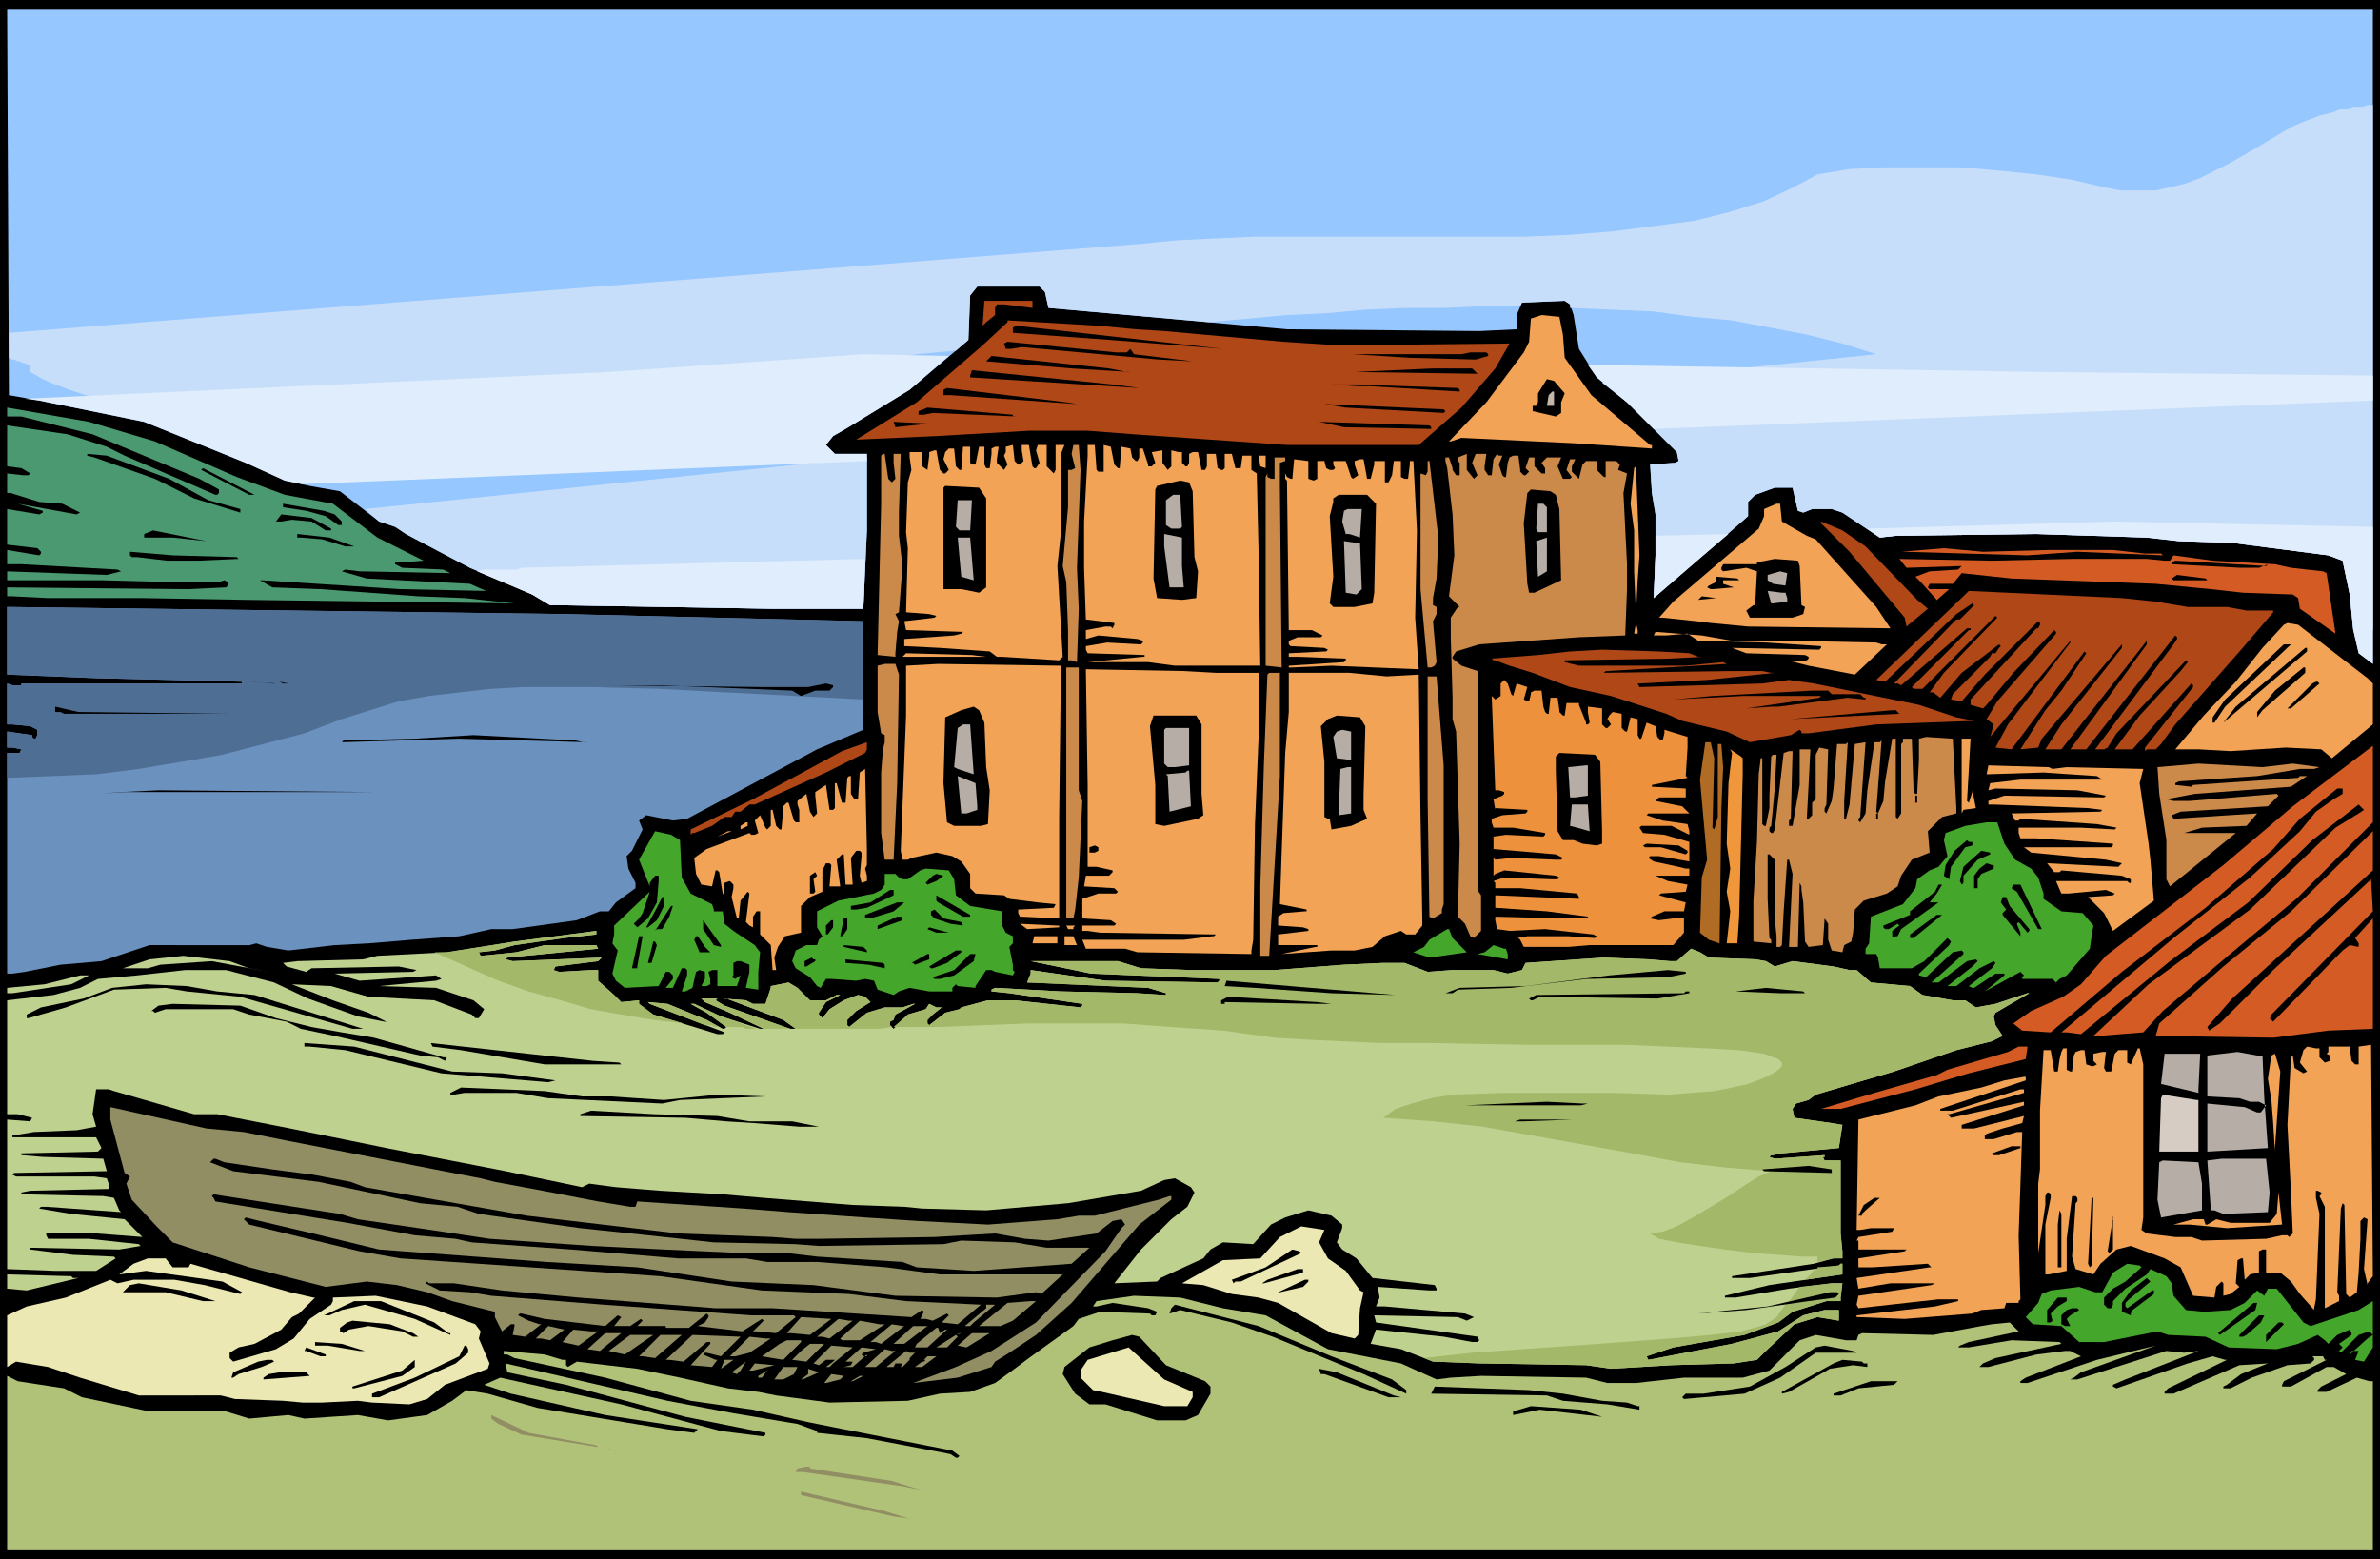<svg xmlns="http://www.w3.org/2000/svg" fill-rule="evenodd" height="2.918in" preserveAspectRatio="none" stroke-linecap="round" viewBox="0 0 1337 876" width="4.453in"><style>.brush1{fill:#000}.pen1{stroke:none}.brush3{fill:#b04717}.brush4{fill:#f2a356}.brush7{fill:#cc8a4a}.brush8{fill:#b5ada6}.brush9{fill:#d45c24}.brush15{fill:#45a62c}.brush16{fill:#bfd18f}.brush19{fill:#918e63}.brush20{fill:#ebe8b3}</style><path class="pen1 brush1" d="M1337 876H0V0h1337v876z"/><path class="pen1" style="fill:#96c7ff" d="m1333 373-8-6-3-13-2-20-4-19-8-3-54-7-30-1-18-2-62-2-79 1-9 1-21-14-6-2h-11l-5 2-3-1-3-13h-10l-11 4-4 4v8l-31 27-22 19 1-24v-23l-2-12-1-16 14-1 2-1-1-5-28-28-17-14-10-16-3-19-2-6-3-2-24 1-3 7v8l-21 1-108-1-134-12-2-9-3-3h-35l-4 5-1 25-33 28-36 22-7 4-4 5 5 5h18v43l-2 44h-52l-121-2h-3l-10-6-35-15-36-19-6-4-9-3-22-17-17-3-14-3-22-10-57-23-59-12-17-3L4 5h1329v368z"/><path class="pen1 brush3" d="m580 173-16-2h-4l-1 2v4l-5 4-2 2 1-14h27v4z"/><path class="pen1 brush4" d="m878 188 1 13 15 21 33 28h1v2l-44-3-63-3-6 2h-1l21-22 21-28 3-6 1-13 6-2 10 1 2 10z"/><path class="pen1 brush3" d="m638 185 16 1 22 2 45 4 30 2 97-1-8 14-19 22-24 21h-74l-86-6-26-2h-33l-52 3-45 2 34-21 37-32 14-13v-1l51 3 21 2z"/><path class="pen1 brush1" d="m624 191-55-4v-3l2-1 116 13-63-5zm6 7h3l2-2 2 3 33 4-19-1-77-7-6 1h-3l-1-3 2-1 61 6h3zm206 1v1l-7 2-37-1-32-2h61l5-1h9l1 1zm-203 10h2l-33-2-48-4 3-3 66 7 10 2zm197 1-69-1 44-2h22l3 3zm-190 8-95-6v-1l1-3 79 8 15 2zm239 3-2 5v6l-3 2-13-3v-3h2l1-2v-5l5-8 4 1 6 7zm-59-2v1l-50-3h-7l-15-1h13l58 2 1 1zm-215 8-71-5h-4v-3l2-1 67 8 6 1z"/><path class="pen1" style="fill:#c4b7aa" d="M873 228h-4l1-6 2-2h1v8z"/><path class="pen1 brush1" d="m739 226 2 1-2-1zm73 5-1 1-55-3-12-2 67 3 1 1z"/><path class="pen1" style="fill:#4a9970" d="m87 248 46 20 27 10 27 5 25 19 26 13-13 1h-3v1l4 2 23 1 4 2-51-1-8-1-2 1 14 4 58 3 9 4-48-1-78-5h-1l7 4 27 1 55 4 26 1 28 3-151-2-58-1H27l-20-1H4v-5l102 1 21-1 1-1v-2l-2-1-3 1H95l-38-1H4v-5l56 2 8-2-2-1-54-3H4v-8l18 3 1-1v-1l-2-2-17-2v-20l18 3 2-1v-1l-14-4 33 6 2-1-10-5-13-1-16-5H4v-11l9 1h3l1-1-5-3-8-1v-23l34 5 22 7 10 5 51 22h1l1-1v-2l-11-6-60-25-40-10H4v-5l46 8 37 11z"/><path class="pen1 brush1" d="M569 234h3l-48-2-5 1h-3v-2l5-2 48 4v1zm-66 6-1-3 20 1-19 2zm301 0v1l-49-1-14-3 62 2 1 1z"/><path class="pen1 brush4" d="M588 250v12l2 2 2 2 1-2v-14h5l-2 5v44l-2 19 3 51-2 2-32-2h-3l-4-3-28-2-20-1v-4l28-2 4-1 1-1-32-1-1-5 17-2 1-1-4-1-13-1 1-36-1-9 1-28 2-7-1-7v-3h7v8l3 2 1-8v-2l3-1h1l2 11 2 2h1l2-2-3-6 1-4 2-2h3l1 10 2 2h1l1-13h4v9l1 1h2l2-10h3v10l1 2h2l1-8v-3l2-1h2l-1 7v2l4 4 2-3-2-5 1-2v-3l4-1 1 9 2 2h1l2-2-1-6v-3h4l2 12 1 1h1l2-3-2-7 1-3h5z"/><path class="pen1 brush7" d="m607 264-2 55 1 23-1 30-3-1h-2v-17l-1-27-2-9 3-33v-21h2l2-1-2-8 1-5h3l1 14z"/><path class="pen1 brush4" d="m616 264 1 1h3v-15l4 1 2 10 2 2h1l1-12 5 1 1 5 2 2h1l1-2v-5h2l3 9v1h2l2-2-2-6 6-1v7l3 4 2-2v-9l4 1h2v6l2 2h1l1-2v-5l2-1h3l2 10h2l1-2v-7h5l1 8 2 1h1l1-1v-8h4l2 8h3l1-7h5v8l3 2 1 43 1 65h-48l-15-2h-34l31-3h1v-1l-32-1-1-2v-2l12-2 18 1h1l1-1v-1l-3-1-22-2-7 2v-5l11-2h3l1 1 1-2v-1l-16-2-1-29v-26l2-37v-6h4l1 14z"/><path class="pen1 brush1" d="m95 269 22 12 18 5v2l-26-8-22-11-34-12-4-1v-1l11 1 35 13z"/><path class="pen1 brush7" d="m499 269 2 2 2-2-1-9v-5h4l-1 33v13l2 17-2 26-2 1 2 4-1 6-1 12v2l-10-1 2-85v-27l1-1h1l2 14zm329 0 2-2-3-7 2-5h6l-1 7v2l2 3h2l1-9 2-3 1 1h2l-2 5 2 6 1 1h1l1-8 1-3 2-1h3l1 8v1l2 2h1l2-2-2-2 2-6h3v5l4 4h2v-3l-2-3 1-1 2-2h8l-2 5 3 7h4l1-1-3-4 2-6h3l-2 4v3l4 4 2-8 2-2h6v5l4 4h1v-9h6l2 2-1 3 5 2-2 11 2 40v14l-1 26-26 1-56 4-13 4-2 3v1l5 4 9 3v123l2 3v20l-4 4-2-1-3-7-4-4 1-41-2-63-2-7v-12l-1-34v-11l4-6h1l-6-6 3-23-1-23-3-26-1-4v-2h2l2 6v1l2 3h2v-7l-1-1v-2l5-2v9l4 5z"/><path class="pen1 brush4" d="m711 263-3-1-1-6h4v7z"/><path class="pen1 brush7" d="m722 259-3 1v13l1 102-9-1V268l1-2v2l2 1h2v-12h6v2z"/><path class="pen1 brush4" d="m735 269 3 1 2-1v-10h4l1 4 2 1h2l1-1-1-2v-2h7l3 9 1 1 3-2-2-6v-2l3-1h2l2 11h2l2-8v-2h6v12h2l2-4 1-8h4v9l2 1h2l1-8v-2h2l2 39-1 49 2 29-49-2-22 1h-2v-1l31-2 1-1v-1l-26-1h-6v-2l20-1h1l1-1-2-1-19-1-1-1v-2l5-2h13l1-1-6-3h-13l-1-84-1-1v-3l1 2 2 1h1l1-11 8 1v10z"/><path class="pen1 brush7" d="m807 325-2 11v4l2 1v4l-2 4 2 23-1 2-2 1h-2l-4-44v-65l3 1 1-2v-6h1l5 43-1 23z"/><path class="pen1 brush4" d="m920 326-1 19-1-24v-23l-2-15 2-20 1-1 2 50-1 14z"/><path class="pen1 brush1" d="M145 278h-5l-27-14 1-1 29 15h2zm525-2 1 37 2 8-1 15-8 1-14-1-2-11 1-50 1-2 13-3 5 1 2 5zm-116 4v50l-4 3-10-2h-10v-57l1-1 19 1 4 6zm320-2 2 8 1 40-15 7h-3l-1-5-2-34 2-17 2-2 11 1 3 2z"/><path class="pen1 brush8" d="m664 296-1 1h-5l-3-2v-14l4-3h4l1 18z"/><path class="pen1 brush1" d="m773 283-1 50-1 6-10 2h-12l-2-2 2-15-2-34 2-8v-2l3-2h16l5 5z"/><path class="pen1 brush8" d="M545 298h-6l-2-2 1-15h8l-1 17z"/><path class="pen1 brush1" d="m188 289 2 2 2 2v2h-2l-7-5-11-3-13-2v-2l23 4 6 2z"/><path class="pen1 brush8" d="M869 285v14h-5l-1-2 1-14h3l2 2z"/><path class="pen1 brush4" d="m1001 293 14 8 5 2 34 38 8 12-80-1-21-2-8-1-19-2h-2l8-9 48-41 3-7v-4l7-3h2l1 10z"/><path class="pen1 brush8" d="m764 302-6-2h-2l-2-7 1-6 2-1h8l-1 16z"/><path class="pen1 brush1" d="M186 297v1h-3l-8-5-11-1-6 1h-3l3-4 17 2 11 6z"/><path class="pen1 brush3" d="m1048 307 29 30 6 5-12 10-1-5-31-37-16-16v-1l12 5 13 9z"/><path class="pen1 brush1" d="M97 302H81v-2l5-2 30 6-19-2zm102 5h2-7l-13-4-12-1h-2v-2l18 2 14 5z"/><path class="pen1 brush8" d="m664 318 1 12h-8l-3-23v-7l10 2v16zm-117 8-7-2-2-22h7l2 24zm317-2-1-20 6-2v19l-5 3zm-100-19 1 26-3 3-6-1-1-29 7 1h2z"/><path class="pen1 brush9" d="M1151 309h36l18 2h9l1 1-48-2-28 2-69-2h-2l24-2 22 2 37-1z"/><path class="pen1 brush1" d="m133 313 1 1-23 1H94l-17-2h-3l-1-1v-2l24 2 36 1z"/><path class="pen1 brush9" d="m1278 317 9 2 18 2 2 1 5 34-20-14-1-6-3-2-28-1-18-2-31-3-81-3-28-3-5 6h-13l-1 2 1 1h11l-8 7 1-1-9-10-3-3 8-3 16-1 2-2-31 1-4-5 52 1 45-1h42l10 1h3l2-3 22 3 35 2z"/><path class="pen1 brush1" d="m1011 318 1 22 2 1-1 4-6 2h-24l-2-4 4-3h1l1-19-6-2-13 2-1-1v-1l1-2h19v-1l10-2 13 1 1 3zm263-1-5 2h-10l-39-2v-1l2-1 51 3 1-1z"/><path class="pen1 brush8" d="m1003 329-7-1-3-2v-3l7-2 4 1-1 7z"/><path class="pen1 brush1" d="M1240 326h-19l-1-1 3-2 16 2 1 1zm-263 0h-9v2l6 2-12 1h-1l-2-1 1-1 4-2v-3l12 1 1 1z"/><path class="pen1 brush8" d="m1003 333 1 3v2l-8 1h-1l-2-7 8 1h2z"/><path class="pen1 brush3" d="m1211 338 18 3h22l11 2h15v1l-18 21-37 42-8 11-3 3h-5l-1 1v-2l27-34v-1l-1-1-33 37h-10l14-19 23-25 4-5-1-1-39 41-5 8-2 1h-5l44-59 2-3v-1l-1-1-50 64h-9l43-59v-2l-48 61h-9l9-14 34-43v-2l-45 53-2 5-10 1 14-22 9-11 14-21-1-1-41 55-9-1 7-13 35-46v-1l-45 54-1 4 3-11-4-3 6-10 33-38v-1l-1-1-23 24-15 18-2 2-7-2v-3l37-40h1l1-2v-1l-1-1-30 30-13 15-6-1 1-3 21-21 1-2h2l2-3 1-1-1-1-21 16-12 14-4-3h-2l8-11 30-31-1-1-38 38-3 3h-5l-1-1 32-32h1v-1h-2l-37 32-2-1h-2l35-36h2l8-8-1-1-9 6-40 38-5-1 51-49 1-1 86 4 19 2z"/><path class="pen1 brush1" d="m964 336-10 1 2-2 8 1z"/><path class="pen1" style="fill:#6b91bf" d="M485 349v61l-26 11-73 39-8 1-15-3-4 3 2 5-6 12-3 3 1 7 4 8v3l-11 8-4 5h-5l-13 5-36 5h-12l-18 4-27 2-12 1-12 1-19 1-26 3-12-2-6-2-4 1H84l-27 9-23 2-20 4-7 1H4V423h7l1-2-5-1H4v-9l14 2v1l1 1h1l1-2v-3l-4-2-10-1H4v-23l3 1h5v-1h124v-1l-82-2-50-2v-38l314 4 167 4z"/><path class="pen1" style="fill:#4f6e94" d="m4 437 25-1 25-1 24-3 24-4 23-4 23-6 23-6 21-8 16-5 16-5 17-3 17-2 18-2 18-1h38l38 1 38 2 39 2 38 2v-44l-167-4-314-4v38l50 2 82 2v1H12v1H7l-3-1v23h3l10 1 4 2v3l-1 2h-1l-1-1v-1l-14-2v9h3l5 1-1 2H4v14z"/><path class="pen1 brush4" d="m1330 381 1 1 2 2v23l-23 19-6-5-20-1-31 2-18-1h-13l16-19 18-19 15-19 12-13 2-1 6 1 39 30zm-410-25h-2l1-6 1 4v2zm53 4h32l49 1 3 1h3l-18 17-26-5-8-2h-2l9-1 1-1v-1l-2-1-33-1-8-3 49 1 1-1v-1l-31-2-38-1-6-4-12 1h-7l1-2 26 2 17 3z"/><path class="pen1 brush1" d="m1250 397-6 9h-1v-3l7-10 33-31h4l-37 35zm-77-34-1 3 1-3zm123 3-47 40 7-9 39-33h1v2z"/><path class="pen1 brush3" d="m949 367 5 2h3l-19 1-59 1v1l8 2h60l21-2 2 1-67 4h-1l-1 1 73-1h16l5 1h2l-38 4-38 2h-1l1 2 69-2 15-2 14 2 59 12 21 7 10 2-55 2-38 5h-4v-1l-1-1-5 3-23 4-13-6-25-6-9-4-31-10-23-5-21-8-13-4-8-3h-1l-1-1 26-2 18-2 18-1 32 1 17 1z"/><path class="pen1 brush4" d="M554 369h-47l2-2 37 1 8 1z"/><path class="pen1 brush7" d="m505 379-1 61-2 43h-5l-2-15v-34l1-13 1-4v-4l-2-1-2-12v-26l4-1h6l2 6z"/><path class="pen1 brush4" d="M595 460v56l-21-1h-1l-1-2v-2l20-1 1-2-10-1-16-2-3-2-16-1-3-3v-8l-5-7-5-3-9-2-14 3-2 1h-3l-1-5 3-76v-28l18-1 69 1-1 86z"/><path class="pen1 brush7" d="m606 444 2 6-2 43-2 18-1 5h-4V375h7v69z"/><path class="pen1 brush1" d="m1295 378-24 21-3 4v-3l10-12 16-13h1v3z"/><path class="pen1 brush4" d="M683 378h24v37l-2 48-1 65-1 6v2l-64-1-7-2h-22l-2-5h57l16-2h1l1-1-65-1-7-1h-3v-3h18l1-1-3-2-16-1v-11l9-3h10l1-1-2-2-17-1 1-6h13l2-2v-1l-9-2h-5v-46l-1-65 55 1 18 1zm114 1 1 79 1 58v4l-4 5h-5l-3-2-9 3-7 6-10 2h-13l-28 2 19-4h1v-1h-22v-6l17-2v-1l-3-1-14-1v-5l3-2 12-1h1v-1l-15-3 1-29 2-56 2-23v-22h34l21 2 18-1z"/><path class="pen1 brush7" d="m719 436-6 101h-5v-39l2-68 2-51 1-1h6v58zm92-6v78l-1 3v2l-5 3-2-1-1-66v-69h5l4 50z"/><path class="pen1" style="fill:#fff" d="m839 380-1 7 1-7z"/><path class="pen1" style="fill:#ed913d" d="m849 390 1 1 2-7 6 2-2 7 2 1h1l1-4v-1l2-1h4l1 9 1 3 1 1h1l1-9h4l1 7v1l2 2h1l1-7h7v1l4 10v1h1l1-1-1-6v-3l8 1v9l2 2h1l2-2-2-3 1-2 2-2 5 1v8l2 2h1l2-8 4 1v9l1 2h1l3-9 5 2 1 6 2 2h1l1-4v-2l13 4v6l-1 16 1 1-20 4v1l19 1v5h-15l-2 2 15 3 4 4h-23l-1 1 9 3 14 2 1 4v2l-10-5h-17l-1 1 2 3 12 1 14 4v11l-17-3h-5l-1 1 3 2 14 3 4 1h2v4h-19l7 3 11 2-1 4-14 1-1 1 15 4-1 5h-11l-7 3-1 1 5 1 8-1h6v8l-6 7h-47l-12 1h-25l-2-4-1-1h-1l6-1h23l15 1 1-1-2-1-27-3-20 1-7-1-1-5v-2l38 1h14v-1l-23-3-29-2v-7l47 2v-1l-1-2-32-3h-14v-3l-1-1 6-2 27 1h3l1-1-2-1-29-3-5 2-1 1v-10l1 1 9-1 25 1h3l1-1-4-2-35-3v-7l7-1 21 1 1-1v-1l-18-3h-11l-1-3v-2l6-2 13-1 1-1v-1l-18-1v1l-1-6 5-2 1-1v-1l-3-1h-2l-2-53 2 2 3-2v-7l2-2 2 2 2 6z"/><path class="pen1 brush1" d="m155 384-14-1h1l11 1h2zm7 0-5-1 2 1h3zm1141 0-16 14h-2l14-14 2-1h1l1 1zm-1135 0h5-5zm300 2-2 2h-8l-8 3-5-3-73-3h-27l83 1h26l10-2 4 1v1zm-172 0h12-12zm733 4h16l2 2h1v1l-10-1-39 5h-4l-14 1 41-6 1-1h-44l-39 2 22-2 56-3h9l2 2zm-901 11H36l-2-1h-3v-3l13 3 84 1zm425 5 1 25 2 13-1 19-4 1h-15l-4-2-2-22 1-37 9-4 7-2 3 2 3 7zm514-5-61 3 57-5h2l2 2zm-392 6v39l1 12-3 2-19 4-5-1v-22l-3-33 2-6h24l3 5zm92 1-1 39v8l2 5-9 4-11 2-1-6h-1l-2-1v-31l-1-10-1-10 4-4 5-2 13 1 3 5z"/><path class="pen1 brush8" d="m547 435-9-3-2-1 2-22 3-2h4l2 28zm121-5-8 1h-4l-2-2v-19l1-1h13v21zm91-3-8-1-2-12 2-3 3-1 5 1v16z"/><path class="pen1 brush1" d="M328 417h2l-72-2-66 2 1-1 40-1 33-2 57 3 5 1z"/><path class="pen1 brush7" d="M1099 454v3l-8 2-8 8 1 12-10 4-6 9-2 6-6 4-13 4-5 5-1 13-1 5-4 2-1 4-6-1-2-6v-9l-2-3-1 15-8 1-2-3-1-22-1-7v-2l-1-2-1 36h-5l2-41-2-8h-1l-2 29-1 19-1 1h-3 1v-6l-1-10v-33l-3-3h-1v25l1 22 1 1v2l-10-1v-23l2-33 1-38 1-8v-1h1v37l1 1h1l2-10v-7l1-22 1-1h2l-1 19-2 21-1 1v2l1 1h1l1-2 5-43 3-1h2l-1 38-1 1v3h2l4-23v-20h6l-1 20-1 19h1l2-2v-7l2-2v-25l2-4 5 1-1 31-1 2v2l1 1 3-7 1-7 2-25h5l1-1-2 33v10h1l2-8 3-34 6-1-3 42-1 1v1l1 1 3-5 1-13 4-27h3l1-1-3 40 1 1 3-7 1-11 4-24h2v44l1 1 2-3v-39l1-1v-2h5l1 30 1 1h1l1-19v-12l4-1 15 1 2 39z"/><path class="pen1 brush4" d="m1105 450 1 1 2-6v-1l2 10-7 1-1 2v-42h5l-2 35z"/><path class="pen1 brush3" d="m486 423-22 11-40 18h-3l-5 4h-3l-2 3h-4l-7 5-10 4h-1l-1 1v-3l35-17 26-14 24-13 14-5v4l-1 2z"/><path class="pen1" style="fill:#b06b24" d="m963 426-1 39 1 1 2-7v-41h2l1 13-1 24-1 75-6-2-5-4 1-31 3-10-4-45 3-21h3l2 9z"/><path class="pen1 brush9" d="m1290 505-36 30-39 33-11 12-25 2h-3l31-29 57-42 48-46 13-8 3-2-3-3-26 20-36 35-44 33-50 41-8-1h-3l63-53 43-34 28-26 9-11 10-7 5-3v-3h-3l-21 17-15 17-38 33-47 36-40 34-16-1-5-4 10-7 18-8 10-7 14-16 66-51 39-33 45-34v43l-43 43z"/><path class="pen1" style="fill:#f0973b" d="M979 426v9l-2 80-1 15h-6l2-18-2-11 2-13-2-14 1-34 2-17-1-2 6 4 1 1z"/><path class="pen1 brush1" d="m899 428 1 39v7l-3 1-8-1-5-2h-6l-3-5-1-34v-8l2-2 20 1 3 4z"/><path class="pen1 brush7" d="m1288 429 15 2-3 1h-8l-24 4-44 3-2 1v1l9 1 1-1 59-4 1-1h4l-9 6-54 4-16 3 4 1h9l49-4 1 1-6 6-49 3-5 2 1 2 47-3-6 7-25 1-10 3h29l-37 30-2-4v-22l-4-26-1-15 23-2 36 2 17-2z"/><path class="pen1 brush8" d="m892 447-7 1h-3l-1-17 10-1h1v17z"/><path class="pen1 brush4" d="m1153 432 8-1 43 1-2 8 5 34 1 9 2 23-23 17-5-10-9-9 14-1 1-1-5-2-21 2h-4l-3-7h40l1 1h1v-2l-5-2-34-3-1 1h-3l-4-5 40 2 2-2-9-2-42-4-4-3h49l1-1v-1l-43-3h-9l-1-3v-3h35l19 1 1-1-11-2-43-3-1 1h-2l-2-4 50-1 1-1-8-1-53-2h-3v-2l9-3 56 1 1-1-16-3-46-1-4 1 1-4 17-2h46l-3-2-30-2-32 1 1-5 34 1 2 1z"/><path class="pen1 brush8" d="m759 457-7 1 1-26 4-1h2v26z"/><path class="pen1 brush4" d="M487 483v3l-1 2 1 4v3l-3 1-1-4 1-11v-2l-1-1h-2l-3 4 1 15h-4l-1-17h-1l-3 3 2 15h-6l1-12-1-1h-2l-2 4v12l-7 3-5 5v15l-9 2-4 6-2 6 1 7h-2l-1-14-6-6v-13h-2l-2 3v6l-2-1-2-2 2-16-1-1-4 5-1 10h-1l-3-12 1-5v-2l-2-2-3 1v7l-1-1-2-12-1-1h-1l-2 9-6-1-3-6-1-9 7-5 24-9 1 1h2l2-1-2-7 3-3 3 7 1 1 2-2v-9h1l2 9 2 2h1l1-11v-2l2-2h1l3 10 1 1h2v-7l-1-3v-2l5-4 2 10 2 3 2-2-1-10v-2l6-4 2 14h2l1-1v-14h1l3 11h2l1-14 1-1h1v10l2 3h2l1-15 3-2 1 45v6z"/><path class="pen1 brush8" d="m669 453-12 3-1-20-1-1 11-1 1-1h1l1 20zm-120 0v2l-6 2h-3l-2-21 10 4 1 13z"/><path class="pen1 brush1" d="M213 445H70l-15 1 13-1 21-1 122 1h2zm863 2h1v4h-1v-4z"/><path class="pen1 brush8" d="m893 467-7-2-4-1 1-12h9l1 15z"/><path class="pen1 brush1" d="M1054 457h1v3h-1v-3z"/><path class="pen1 brush4" d="m420 464-4 2v-2l3-2h1v2z"/><path class="pen1 brush15" d="m1126 474 6 9 9 5 4 5 3 9v3l10 7 12 1 6 7-1 6-1 7-13 15-4 2-2 2-2-2h-17v-1l1-1-2-2-20 11 11-9v-1h-5l-12 8h-1l-2-1 13-10 2-3-1-1-8 4-13 10h-5l14-11 3-3-1-1-5 1-16 12h-4l18-16v-1l-1-1-5 1-15 14-4-1v-1l17-16 1-2-2-2-13 13-7 4h-18l-1-6-1-2h-6v-3l2-3 1-15 18-7 7-9 1-5 7-5 5-2 5-6-2-9 1-4 11-4 12-2h6l4 12zm-744-2 1 21 5 9 12 6 1 3v1h5l1 7 5 4 12 8 3 4-1 11v10l-7-1 2-9v-4l-5-2h-2l-2 1v7l-1 1 2 1 3-2-2 6h-11v-9h-3l-2 1 1 4v3l-2 1h-3l2-4v-4l-3-1-2 1-2 9-4 2h-2l3-9v-3l-1-1h-2l-5 11h-4l4-5v-2l-2-2h-2l-4 8-19 1-5-4-2-4 3-13-3-4 1-5v-5l20-19-4 12-2 3-3 3 2 2 6-5 5-9 1-12v-3h-2l-3 4v2l-6-15 9-16 9 2 5 3z"/><path class="pen1 brush4" d="m403 470 6-3h2l-8 3z"/><path class="pen1 brush9" d="m1254 561-14 16 1 2 6-4 30-30 55-51 1 18-57 58v1l-1 1 2 2 39-40 4-3 5 1v-2l-2-3 10-11v62l-25 1-31 4-66-1 2-7 36-32 38-31 46-45v22l-79 72z"/><path class="pen1 brush1" d="M1108 473v2l-4 1-8 11-1 7-3-2 1-6 5-8 7-6 1 1h2zm-160 5v1l-1 1-14-4h-9l-1-1 2-1 18 1 5 3zm-331 0-2 1h-3v-3l3-1 2 1v2zm501 2-7 3-8 9v4l-1 1-1-2 2-8 10-9 5 1v1zm2 6v2l-7 3-2 3v5h-2v-7l3-4 4-3 3 1h1z"/><path class="pen1 brush15" d="m536 494 1 9 8 6 18 3v8l2 4 4 2v4l-2 2 2 10v3l1 1-1 2-10-2-2-1h-3l-6 9v1l-10-1-1-1-2 2v2h-13l-11-2-6 2-3 2-9-3-2-5-5-1-5 1-14-1h-3l-3 5-2-1-4-5-8-5-2-4 2-6 6-3h6l1-3 2-2-3-5v-9l12-6 20-4 4-2 2-3v-6h6l2 2 2 1h3l7-5 3-1 13 1 3 5z"/><path class="pen1 brush1" d="m457 494 1 7-1 1h-2v-10l3-2 1 2-2 2zm69 1-5 2-1-1 4-4 2-1 4 1-4 3zm562 7-4 5h5l-21 15-2 4h-1l-1 1-1-1v-3l4-3-1-1-5 3h-2l-1-1v-1l15-6v-2l14-11 2-4h2l-3 5zm59 20h-2l-12-21-3-2 1-2h4l12 25zm-645-19-15 7-6 1h-3v-2l11-2 11-7h2v3zm43 12h-4l-14-8-1-1v-3l19 11v1zm-172-6-4 8-5 4h-1l6-11 3-6h1v5zm756 0 11 13v1l-1 1-5-6-1 1 2 5v2l-10-12v-1l2-2-3-4 1-3h2l2 5zm-621-2-6 5-13 4h-3v-2l18-7h4zm-132 8-4 7h-3l-1 1 9-14h1l-2 6zm164 3 1 2-7-1-9-3-2-2v-2l2-1 5 5 10 2zm535 9h-2v-2l15-11h3l-16 13zm-568-11v1l-14 5v-2l11-5h3v1zm-31 6-2 3-1 1h-1l2-10h2v6zm-71 10-4-1-6-9v-5l10 14v1zm63-11-3 4h-1v-5l3-3h1v4z"/><path class="pen1 brush4" d="M595 520v1l-18 1-4-3 21 1h1zm8 1v1h-3l-1-2h5l-1 1z"/><path class="pen1 brush1" d="m526 524-5-2 1-1 11 3h-7z"/><path class="pen1 brush15" d="m816 527 8 8-21 3-9-3 6-3 3-4 5-3 5-3h1l2 5z"/><path class="pen1 brush16" d="m317 527-28 4-11 3-9 1 1 2 20-2 16-4h29l1 2-51 5-1 1 4 1 50-2-2 2-24 3-1 2 3 1 18-1h4v6l9 8 4 4 10-1v2l8 6 23 7 13 4h3l1-1-42-16-1-1 11 1 22 9 9 5h1l1-1-11-8-9-5h-1 3l15 7 22 7h2l-19-9-14-6-2-2h9l-1 1 5 3 34 12 3 1h3l-7-5-32-12h-2l13 1 4 2h7l3-9v-1l10-2 5 3 7 7h9l6-3h2l-8 4-4 6v1l2 2 4-5 8-5 8-3 4 1 3 3-8 5-5 5v3l1 1 10-8 10-3h10l6-2h1l-11 6-1 3-2 1v2l2 2 8-8 10-3 2-3 4 2h3l-5 4-3 3v2l1 1 9-7 8-2 1-1 15-4h15l37 4 1-1v-1l-41-6-10-1v-1l2-1 37 2 43 1 15 1h1v-1l-10-3-68-3 2-5v-2l42 6 63 1 1-1v-1l-72-3-34-7h-1 50l13 4 28 1h47l39-3 22-1h12l13 5 14-1h23l8 2 8-2 2-4 44-3 25 1 12 1h4l8-7 5 2 5 3 26 1 6 1 5 3 10-3 23 3 9 2h4l8 7 22 2 7 5 17 3h7l6 4 11-2 18-6h1l-19 11-1 2 1 5 4 6-6 3-20 5-35 12-44 13-4 3-7 2-2 3 1 5 21 3 6 1-2 13-32 3-5 1h-1l-1 1 3 1 28-2v1h-1l1 2h9v41l1 10v4h-5l-11 3-46 7v1h10l50-7 1-1h1v6l-41 6-25 6v1h6l30-5 24-3h6l-1 8v2h-8l-19 6-8 6-19 7-40 7-15 5 1 2 47-9 26-7 14-9 12-3h8v6l-12-2-13 4-16 15-5 5-13 2-35 1-34 2-14-2-60-1-26-1-18-7-17-3 3-8 38 4 16 3h3l1-1-1-2-57-8-1-4 47 1 5 2 4-2-5-2-45-4h-5l2-5-1-6 29 2h4v-1l-1-2-35-4-9-11-8-5-3-4 3-8v-2l-6-5-13-3-13 4-8 4-10 11-17-1-7 4-4 5-24 11-2 2-24 1 15-19 17-17 9-7 4-8-2-3-9-5-6 1-13 6-41 7-46 4-36-1-10-1-29-1-50-4-23-2-35-2-25-2-15-2-4 2-43-9-67-13-54-11-41-8h-13l-45-13-3-1h-7l-2 14 2 7-11 2-24 1-12 2v1h47l3 6-2 2-43 1v1l12 1 34 1 2 7-52 1-1 1 2 1h44l7 1 1 3v3l-44 1-5 1v1l46 1 6 1 3 7 1 1-42-3h-3l-1 1 18 3 30 3 10 10-26-2H26v1l1 2h23l28 3 1 1-12 2-50-1v1l24 3 23 1 1 1-11 7H31l-27-1v-84l13 1 1-2-8-2H4v-64l26-3 15-4 10-5 22-2 27-3h23l27 7 19 9 28 10 15 3h1l-10-5-20-7-23-9 22 1 21 6 37 2 21 8 2 2h2l3-5-6-5-21-7-32-1 32-3 3-1-3-2-43 3-14-4 44-1 2-1-10-2-49 1-3 2-11-3-2-2 8-1 37-1 8-2 39-2 38-6 46-6v2l-18 2z"/><path class="pen1" d="m244 535 18 8 18 8 17 6 18 5 17 5 17 3 18 3 17 2-17-5-8-6v-2l-10 1-4-4-9-8v-6h-4l-18 1-3-1 1-2 24-3 2-2-50 2-4-1 1-1 51-5-1-2h-29l-16 4-20 2-1-2 9-1 11-3 28-4 18-2v-2l-46 6-38 6h-7zm152 41h4l1 1h3l-7-4-22-9-11-1 1 1 31 12zm12 1h9l2 1h6l-20-7-15-7h-3 1l9 5 11 8zm21 1h15l-3-1-34-12-5-3 1-1h-9l2 2 14 6 19 9zm17 0h48l7-1-1-1v-2l2-1 1-3 11-6h-1l-6 2h-10l-10 3-10 8-1-1v-3l5-5 8-5-3-3-4-1-8 3-8 5-4 5-2-2v-1l4-6 8-4h-2l-6 3h-9l-7-7-5-3-10 2v1l-3 9h-7l-4-2-13-1h2l32 12 7 5h-1zm56-1h25l25-1 26-1h53l27 2 29 2 29 4 16 1 21 1 23 1h26l56 1h54l25 1 22 1 18 1 14 2 5 2 3 1 2 2v2l-2 2-3 2-6 3-8 3-9 2-10 2-13 1-13 1-30-1h-63l-28 1-12 2-11 3-9 3-7 5 28 2 28 3 28 5 28 5 28 5 27 5 26 3 25 2-7 3-8 5-9 6-10 6-10 6-9 5-8 3-7 1 5 3 10 2 13 2 14 2 16 2 14 1 13 1h9v3l9-2h5v-4l-1-10v-41h-9l-1-2h1v-1l-28 2-3-1 1-1h1l5-1 32-3 2-13-6-1-21-3-1-5 2-3 7-2 4-3 44-13 35-12 20-5 6-3-4-6-1-5 1-2 19-11h-1l-18 6-11 2-6-4h-7l-17-3-7-5-22-2-8-7h-4l-9-2-23-3-10 3-5-3-6-1-26-1-5-3-5-2-8 7h-4l-12-1-25-1-44 3-2 4-8 2-8-2h-23l-14 1-13-5h-12l-22 1-39 3h-47l-28-1-13-4h-50 1l34 7 72 3v1l-1 1-63-1-42-6v2l-2 5 68 3 10 3v1h-1l-15-1-43-1-37-2-2 1v1l10 1 41 6v1l-1 1-37-4h-15l-15 4-1 1-8 2-9 7-1-1v-2l3-3 5-4h-3l-4-2-2 3-10 3-8 7zm519 135v1h-1l-1 1h-1v1l-1 1-1 1-1 1-1 1 21-3v-6h-1l-1 1-12 1zm-10 11-3 4-2 3-3 3-3 4-2 3-3 2-3 2-3 1-11 3-17 2-23 2-26 2-28 2-29 2-28 2-27 3 5 2 26 1 60 1 14 2 34-2 35-1 13-2 5-5 16-15 13-4 12 2v-6h-8l-12 3-14 9-26 7-47 9-1-2 15-5 40-7 19-7 8-6 19-6h8v-2l1-8h-6l-18 2z" style="fill:#a4b869"/><path class="pen1 brush1" d="m396 532 3 3h-6l-3-7 1-2h1l4 6z"/><path class="pen1 brush4" d="M594 530h-14l1-4h13v4z"/><path class="pen1 brush1" d="M358 543v1h-3l4-18h2l-3 17z"/><path class="pen1 brush4" d="M605 531h-7v-5h5l2 5z"/><path class="pen1 brush15" d="m353 532-2 12-1 1h-1l1-10-1-3v-3h2l2 3z"/><path class="pen1 brush1" d="m369 531-3 10h-2l3-12h1l1 2zm118 3v1l-13-3v-1l11 1 2 2z"/><path class="pen1 brush15" d="m846 533 1 3v3l-17-3 4-1 5-4 6 2h1z"/><path class="pen1 brush1" d="m540 535-8 6-8 3h-1l-1-1 15-9h3v1zm-18 4-8 3-1-1h-1l9-5h1v3zm25 1-11 8-8 2h-3l-1-1 12-4 9-9h3l-1 4z"/><path class="pen1 brush16" d="m140 544 11 2-32-6-29 2-7 2H69l15-5 19-2 26 3 11 4z"/><path class="pen1 brush1" d="M458 539v1l-5 3h-1v-3l4-2 1 1h1zm39 3v2l-9-2-13-1v-2l21 2 1 1zm450 5-10 2-46 1-42 5-30 1-3 2h-4l8-3 37-1 47-6 33-3 10 1v1z"/><path class="pen1 brush16" d="m40 553-33 5H4v-3l21-2 20-5h5l-10 5z"/><path class="pen1 brush1" d="m748 558-43-3-17-1 1-3 95 8-36-1zm-626-1 21 2 61 19h-6l-63-18-30-3-12-2-29 1-27 10-21 6h-1v-2l8-4 24-5 16-6 19-2 23 1 17 3zm892 1h-14l-25-1 17-2 21 2 1 1zm-65 0-18 3-66-1-4 2h-1l-1-1 4-2 83-1 1-1h2v1zm-201 6h2-10l-52-1v1h-2v-2l4-2 50 3 8 1z"/><path class="pen1 brush1" d="m155 572 20 5 17 3 18 3 32 9 7 2h2l-1 2-4-2-10-1-48-11-19-4-8-4-21-4-9-3H93l-6 2-1-1h-1l4-3 8-1 38 1 20 7zm99 30 28 1 30 4-4 1-60-5-54-13-20-2h-3v-2l28 2 55 14zm94-5 1 1h1-44l-47-8-16-2-1-2 91 10 15 1z"/><path class="pen1 brush4" d="M1330 721v1l-2-9 2-28-2-1-2 2v10l-1 19-1 11-4 3-2-2-1-50-1-1-1 3-2 47 1 2v3l-8 4v-57l-3-6 1-1v-1l-2-1h-1v4l2 9-2 48-1 5v1l-8-9-5-7-6-5h-8v-13h-2l-2 1v12l-5 1-3 3-1-12h-1l-2 1-1 13 2 2-5 4-4 1v-7l-1-1-3 3-1 6-12-1-7-16-9-5-19-7-8 2-9 8-4 6-10-3-2-7 2-30 1-1v-2l-1-1h-2l-3 24v18l-10 2h-2v-28l2-10 1-5v-2l-1-1h-1l-1 2v5l-4 27v3-42l1-8v-33l2-34h4l2 12h2l1-7 1-4 1-2h2v12l2 1h1l1-9 1-2 3-1h2l1 8 3 1h1l2-1-2-2v-4l5-1h2l-1 9 1 2h3l2-10 2-2h5v7l2 1 4-9h1l2 9v86l-1 7 3 2 16 2h9l6 2 36-1 9-2h3l1 1 2-2-1-23-2-38 2-38 1-1 1 7 5 3 2-1-4-5 2-7 2-2 5 1h2v5l3 3 3-1v-3l-2-1 1-1v-3h12l1 8 2 2h2v-10l7-1 1 130-3 4z"/><path class="pen1 brush9" d="m1138 595-32 8-30 9-42 11h-11l30-9 35-10 6-3 34-10 6-3h5l-1 7z"/><path class="pen1 brush8" d="m1271 593 1 24 2 28-34 2v-27l21 2 7 3h2l3-4-4-2h-5l-6-2-18-1v-23l17-2 11 2h3zm-36 19v2l-21-5 2-17h20l-1 20z"/><path class="pen1 brush4" d="M1278 645v2l-1-16-1-13-2-12 2-13 2-1 3 10-3 43zm-140-38-48 16v1h7l38-12h2v2l-42 12h-1l2 2 41-9v2l-35 11v2h7l28-7-1 4-11 3-9 3-1 1v2h5l13-4h3l-1 30-1 28 1 36-1 1v1h-7l-1 3-13 1-5 2-38 3-26-1h-1v-1l44-5 13-3v-1h-11l-45 5-1-2 1-5 41-6 2-1h-25l-18 3-1-6 41-6h1l-2-2-31 2h-8v-5l26-4 1-1h-27v-5h-1l1-2 19-3 1-2h-13l-6 1h-2l1-62 32-8 13-5 24-5 13-4 11-2h1v2z"/><path class="pen1 brush1" d="M327 616h16l30 2 30-3 27 1-48 2-10 2-64-3-18-3h-29l-6 1h-2v-1l6-3 47 2 21 3z"/><path class="pen1" style="fill:#d6ccc4" d="M1235 618v29h-22l1-30 1-2 19 3h1z"/><path class="pen1 brush1" d="m892 620-4 1h-65l46-2 20 1h3z"/><path class="pen1 brush19" d="m137 636 25 5 108 21 8 2 27 5 31 6 18 3h3l1-3 60 4 25 2 43 3 30 2 39 2 39-3 12-2h9l36-9 6-2h1v2l-18 14-38 44-20 18-15 10-8 5-2 3-19 6-25 3 24-9 20-9 25-16 39-40 9-13 2-2-2-3-5 1-9 7-27 4-13-1-17-3-34 2-64 1h-14l-13-1-53-2-85-10-57-10-34-6-8-3-21-4-23-3-27-4-5-2h-1l-2 2 13 5 48 6 57 12 21 2 12 4 57 8 38 4 37 4 46 1 13 1 70-1 10-2 30 1 18 3h24l-10 9-55 4-32-2-8-3-48-3-17-2h-25l-44-2-40-2-58-4-33-5-41-6-10-3-71-11-1 1 1 1 1 2 74 12 38 7 23 2 9 2 56 4 60 5h38l12 2h28l39 3 30 4h69l-12 11-3-1-22 3-57-1-46-6-46-2-53-8-51-3-94-7-33-8-34-8-8-2-1 1 3 3 62 15 23 4 146 10 57 8 49 2 32 4 42 2-13 11-9-1 4-4-1-1-8 4-4-1h-3l2-4-1-1-6 4-78-5h-32l-77-6-43-4-27-4h-14l-1-1-1 1 8 4 17 1 12 2 63 5 28 2 55 4h24l1 1-11 9-11-1h-2l6-6-1-1-11 7-25-3 4-2 2-3v-1l-1-1-10 8h-13v-1h-16l3-3-1-1-6 4h-9l4-5-2-1-7 6-34-4-13-3h-1l-1 1 6 3 6 2h1l-9 7-7-1 1-5v-1h-2l-5 4-4-8v-3l-24-6-14-5-17-4-17-2-23 3-43-11-43-14-9-9-14-15-3-9 2-4-3-2-8-30v-7l54 12 21 2z"/><path class="pen1 brush1" d="m403 627 18 3h24l15 3h-11l-25-2-16-1-23-2-59-1v-1l6-2 36 2 35 1zm453 3h-5l3-1h30l-28 1zm279 15-12 4h-3l-1-1 11-4h5v1z"/><path class="pen1 brush8" d="m1275 670-1 11-25 1-5-2h-2l-2-28 8-1h25l2 19zm-38-5v15l-23 4-2-10 1-21 2-1 20 1 2 12z"/><path class="pen1 brush1" d="m1029 659-38-1-1-1 26-2 13 2v2z"/><path class="pen1 brush4" d="m1251 690-21-2h-9l11-3h6l1 3h1l5-3 8 2h22l4-5 1-12 2 18-31 2z"/><path class="pen1 brush1" d="m1174 712-1-2 2-37h1l-1 38-1 1zm-126-32-2 2v1h-2l3-6 6-4h3l-8 7zm110 32h-2v-24l1-8 1 2v30zm29-10-2 2-1-1 3-19-1-2 1 3v17z"/><path class="pen1 brush20" d="m741 698 5 9 10 7 8 11 2 1-2 9-1 15-2 2-13-3-30-17-11-3-15-2-16-5-12-1 23-13 21-1 11-12 12-6 13 2-3 7z"/><path class="pen1 brush1" d="m731 704-34 16h-3l-1 1-1-2 19-7 15-10 4 1 1 1z"/><path class="pen1 brush20" d="M97 712h9l1-2 56 16 13 3h1l-9 9-4 2-6 7-15 8-9 2-5 3v3l2 2 24-7 10-6 9-11 12-8 1-2v-2l24-1 29 6 27 10 3 4-1 4 6 14-1 3-24 9-10 8-10 3-21-1-8-1-20 1h-11l-11-1-27-1-8-2H78l-33-10-18-6-18-3-5 3v-29l11-5 22-5 20-8 5-2 4 2 9-2h23l17 3 20 5 1-1-11-6-43-6-15 2 8-6 8-3h10l4 5z"/><path class="pen1 brush15" d="m1203 712-9 8-7 4-5 5v4l2 2h2l1-2v-2l7-7 12-8 2-3 9 4 3 4 1 7 7 8 10 1 15-1 8-4 7-7 4 3 2-4h5l15 19 4 2 27-9 8-5v26l-5 8-5-1 2-5h-4l-1 2 10-9 3-2-2-2-6 2-10 10-1-1 2-2-2-2 7-5v-1l-1-2-7 3-5 5-2-2-4-3-11 5-12 3-27-1-13-6-21-1-6-2-30 6h-14l-10-9-16-1-4-4 7-8 2-5 5-2 16-2 9 3h4l6-11 8-5 7 1 1 1z"/><path class="pen1 brush1" d="m732 715-22 6h-1l3-2 17-6h3v2z"/><path class="pen1 brush16" d="M41 718h3l-29 7-11-1v-8l36 1 1 1z"/><path class="pen1 brush1" d="m1208 720-12 10-2 2v2l1 1 14-10h1v2l-12 9-1 2v1l-5-2v-5l5-7 9-7 2 2zm-473 0-3 3-13 3h-1l15-7h2v1zm-614 11h-7l-21-5H69l4-4 5-1 24 4 19 6zm912-4-2 2-15 2-35 5-28 2 40-4 35-8h4l1 1z"/><path class="pen1" style="fill:#b0c278" d="m687 735 24 4 35 19 41 8 20 9 8-1 17-1 59 1 12 3h16l27-3h33l15-4 17-17 9-3 17 3h6l1-3 2-1 40 1 27-5 6-1 10-1 5 5-28 6-5 2-1 1h6l24-4 27 1 1 1-37 8-7 3-2 2h5l27-7 16-2h3l6 3-31 12-3 2v1h4l39-13 33-8-42 15-4 3-2 1h4l50-16 10 1 8-1-41 16-7 3v1l2 1 40-14 14-4 7 2h1l-33 16-2 2v1h5l37-16 16-1-15 6-8 6-2 1v1h4l12-6 20-7 13-1 2-2v-1l-1-1h6l1 2h1l-24 12-1 2v1h5l20-11h4l7 4-14 7-2 2v1h5l17-8 7 2h2v95H4v-98l6 3 26 4 10 5 38 8h43l13 4 22-2 9 2 30-2 17 3 22-3 14-8 8-6 12 2 28 8 73 12 15 2 2-2-52-8-53-12-15-5 9-4 68 15 56 15 24 3 1-1v-1l-45-9-67-18-33-7-1-5 91 21 37 7 36 6 11 4v1l28 3 42 8 5 1 3 2h1l1-1-4-3-66-13-15-3-31-7-35-5-48-13-51-11-4-2h-2v-2l23 2 10 3h2v3l1 1 5-3 34 4 24 5 27 6 17 2 10 2 30 4 44-1 18-4 17-1 14-5 11-8 8-6 25-18 3-4 12-4 28 1 1 1h2l1-2-5-2-20-3-9 2h-2l2-3 21-3 26 1 24 6z"/><path class="pen1 brush1" d="m1161 731-5 3-4 4 1 4-1 1h-2v-7l6-7h5v2zm-917 12 8 6h1v1l-20-9-28-8-13 3-7 3h-3l17-8h15l30 12z"/><path class="pen1 brush19" d="m569 742-7 3h-12l16-13 13-1h3l-13 11z"/><path class="pen1 brush1" d="m1267 736-20 14-1-1 20-17h2l-1 4z"/><path class="pen1 brush19" d="m547 743-2 2h-3l12-10v-2h5l-12 10z"/><path class="pen1 brush1" d="m748 762 34 13 8 6v2l-24-11-51-21-23-8-29-7-6 2 1-3 2-2 47 12 41 17zm420-26-5 3-2 2 2 4h-3l-2-1v-5l3-3 3-1h3l1 1zm-227 2h4-4zm329 5-8 7-2 1h-2v-1l11-11h3l-2 4z"/><path class="pen1 brush19" d="m455 750-11-1h-2l8-9 17 1-12 9zm24-8-13 10-4-1h-3l12-10 6 1h2z"/><path class="pen1 brush1" d="m232 749 3 2h1-4l-6-3-19-3-11 2-3 2-2-1v-2l4-3 3-1 21 2 13 5z"/><path class="pen1 brush19" d="m497 744-14 9h-10l-1-1 11-10 11 2h3z"/><path class="pen1 brush1" d="m1283 744-10 10v-4l7-7h2l1 1z"/><path class="pen1 brush19" d="m508 745-13 10-3-1h-3l12-10 6 1h1zm0 10h-6l11-10h8l-13 10zm-199-2-5-1h-3l7-7 9 2-8 6zm219-4 3-2h1l-11 10h-7l1-2 11-9h1l1 3zm-192-1-11 8-9-2 6-7 10 1h4zm1 11-7-1 10-9h9l-12 10zm200-9 1 1-6 6h-6l11-7 2-1h1l-3 1zm6 7-5-1 8-7h10l-13 8zm-192 4-9-2 12-9h13l-16 11zm54 1-8-2h-1l-1 1 7 3h1l-3 4-12-1 11-12v-1h-2l-13 11-8-1h-2l15-14 27 1-11 11z"/><path class="pen1 brush1" d="m655 767 22 9 3 3v4l-7 12-7 3h-16l-29-9h-9l-8-6-7-11 1-4 14-11 13-4 11-3 4 1 15 16z"/><path class="pen1 brush19" d="m368 763-7-1h-2l12-12h12l-15 13zm65-11-12 8-8 2h-3l11-11 9 1h3zm17 2-10 10-12-2 10-7 4-2h8v1z"/><path class="pen1 brush1" d="M205 759h1-4l-18-3h-7v-2l15 1 13 4z"/><path class="pen1 brush19" d="m453 765-8-1 5-5 5-4h8l-10 10z"/><path class="pen1 brush1" d="M263 758v2l-7 6-43 19h-4v-2l24-9 25-12 3-6h1l1 2z"/><path class="pen1 brush19" d="m459 756-3 3 3-3zm9 10-2 2h-2l4-3 1-1h-5l-4 3-3-1 10-10 12 1-11 9z"/><path class="pen1 brush1" d="M1043 760h-23l-20 14-20 9-34 3-1-1 2-2h10l26-4 20-11 17-11 5-1 16 3 2 1zm-860 2h-3l-8-3h-1l1-2 11 4v1z"/><path class="pen1 brush19" d="m485 760-1 1 1 1h2v-1l-8 7h-5l4-1 1-2h-4l9-8 8 1-7 2z"/><path class="pen1 brush20" d="M670 782v3l-3 5h-13l-35-8-5-1-7-7v-4l4-6 23-7 20 18 16 7z"/><path class="pen1 brush19" d="m503 759-11 9h-6l11-10 4 1h2zm11 1-3 3v1l-4 4h-2 1l1-2h-4l-1 2h-4l11-9 2 1h3zm4 8h-4l4-3h1l1-1h-1l2-2h5l-8 6z"/><path class="pen1 brush1" d="m153 764 1 1-7 3-13 4-3 2h-1l1-3 14-6 5-1h3zm73 9-27 7h-1v-1l28-9 7-6v4l-7 5z"/><path class="pen1 brush19" d="m405 769 2-5h5l-7 5z"/><path class="pen1 brush1" d="M1047 766h2v2l-8-1-13 2-23 13-4 1v-1l29-16 5-2 11 1 1 1z"/><path class="pen1 brush19" d="m414 772-3-1 8-6-3 5-2 2zm9-2h-2l3-4 11 1-12 3zm23 2-6 3h-5l5-7h8l-2 4zm5 3h-1l4-3v-3l6 2-9 4z"/><path class="pen1 brush1" d="m783 784 4 1h-7l-36-13h-2l-1-3 10 2 32 13z"/><path class="pen1 brush19" d="M426 774v-1l5-3-3 4h-2z"/><path class="pen1 brush1" d="m174 773-26 2v-1l3-2 6-1h15l2 2z"/><path class="pen1 brush19" d="m472 775-8 2h-1l4-5 7 1-2 2zm7 1h-1l5-3h2l-6 3z"/><path class="pen1 brush1" d="m1064 778-20 2-10 4h-4v-1l21-7h15l-2 2zm-186 5 22 4 14 1 6 2h1v2l-18-3-25-2-9-3-65-1 2-4 53 2 19 2zm22 13-35-4-15 3v-2l10-3 28 2 12 4z"/><path class="pen1 brush19" d="m335 812 1 1-43-7-13-6-4-3v-2l21 10 38 7zm13 3-7-1 4 1h3zm107 9v1l46 7 16 5-10-2-56-8h-4l1-2 5-1h3-1zm55 29 7 1-15-2-52-12v-2l47 11 13 4z"/><path class="pen1" d="M1333 59h-3l-3 1h-5l-3 1h-3l-3 1-2 1-8 2-8 3-7 3-7 4-15 9-14 8-8 4-8 4-8 3-8 2-9 2h-20l-10-2-17-4-20-3-20-2-22-2h-43l-20 1-18 3-13 7-17 8-19 6-20 5-23 3-23 3-25 2-25 1H705l-23 1-21 1-20 2L5 187v14l2 1h1l2 1h1l2 1h1l2 1 1 1v3l7 4 7 3 8 3 9 3 20 4 22 3 23 1 25 1h26l26-1 53-3 49-4 44-4 35-4 19-1 19-2 20-2 21-3 21-2 22-3 22-3 22-2 7-6 1-25 4-5h35l3 3 2 9 90 8 22-2 22-2 22-1 22-2 22-1h22l22-1h21l1-2 24-1 3 2v2l24 1 23 1 22 3 22 2 21 4 21 4 20 5 19 6-154 16 14 11 28 28 1 5-2 1-14 1 1 16 2 12v23l-1 24 22-19 31-27v-8l4-4 11-4h10l3 13 3 1 5-2h11l6 2 21 14 9-1 79-1 62 2 18 2 30 1 54 7 8 3 4 19 2 20h11V59zM487 257l-282 29 8 7 9 3 6 4 36 19 35 15 10 6h3l121 2h52l2-44v-41z" style="fill:#c7defa"/><path class="pen1" d="m14 224 328-15 143-10 48 1-22 19-36 22-7 4-4 5 5 5h18v4l-317 13-10-2-22-10-57-23-59-12-8-1zm878-19 256 4 185 2v14l-404 16-15-15-17-14-5-7zM268 321l4-1h18l3-1 193-5-1 28h-52l-121-2h-3l-10-6-31-13zm662-20 41-1-20 17-22 19 1-24v-11zm119-4 138-4 146 3v77l-8-6-3-13-2-20-4-19-8-3-54-7-30-1-18-2-62-2-79 1-9 1-7-5z" style="fill:#e0edfc"/></svg>
